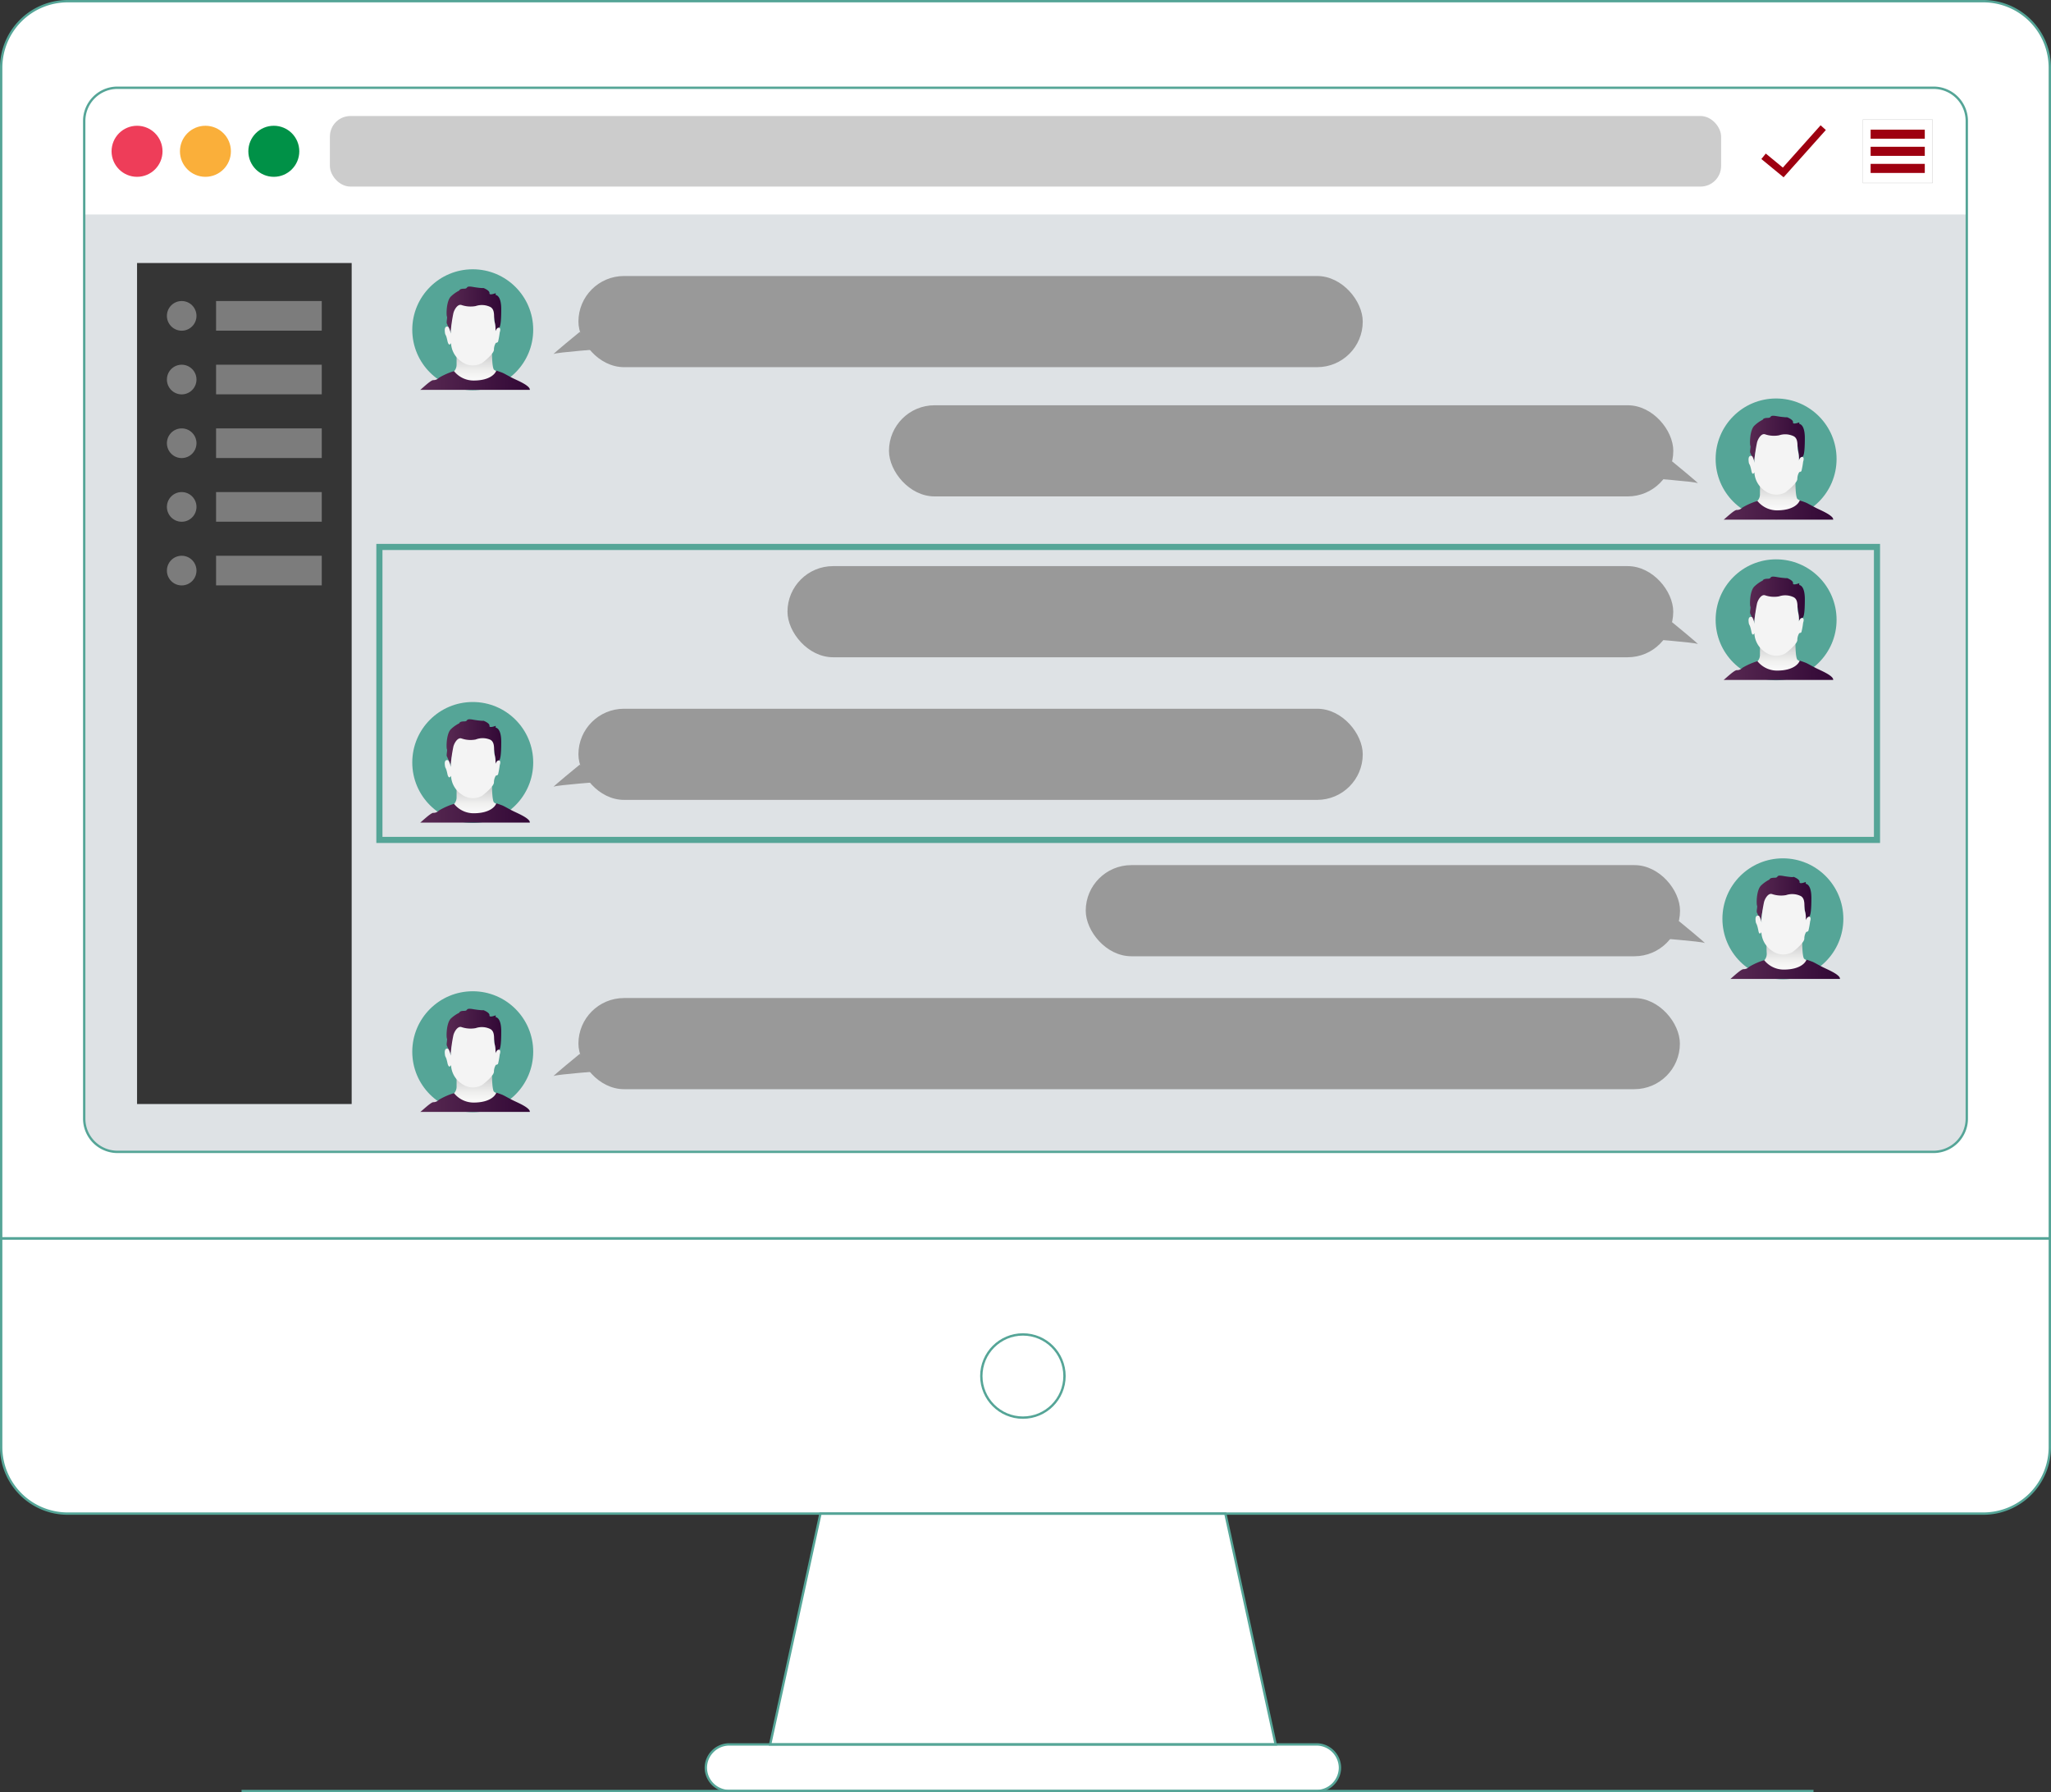 <svg xmlns="http://www.w3.org/2000/svg" xmlns:xlink="http://www.w3.org/1999/xlink" viewBox="0 0 435.5 380.5"><rect x="0" y="0" width="435.5" height="380.5" fill="#333333" stroke="none"/><defs><style>.cls-1{isolation:isolate;}.cls-2{fill:#fff;}.cls-3{fill:#dee2e5;}.cls-4{fill:#ee3d59;}.cls-5{fill:#faaf3a;}.cls-6{fill:#009147;}.cls-7{fill:#ccc;}.cls-8{fill:#cccbcb;}.cls-9{fill:#9e0010;}.cls-10{fill:#353535;}.cls-11{fill:#7c7c7c;}.cls-12,.cls-22{fill:none;stroke:#55a597;stroke-miterlimit:10;}.cls-12{stroke-width:0.5px;}.cls-13{fill:#999;}.cls-14{fill:#55a597;}.cls-15{fill:url(#linear-gradient);}.cls-16{fill:url(#Dégradé_sans_nom_69);}.cls-17{fill:#f4f4f4;}.cls-18{fill:url(#Dégradé_sans_nom_69-2);}.cls-19{fill:url(#linear-gradient-2);}.cls-20{fill:url(#Dégradé_sans_nom_69-3);}.cls-21{fill:url(#Dégradé_sans_nom_69-4);}.cls-22{stroke-width:1.3px;mix-blend-mode:multiply;}.cls-23{fill:url(#linear-gradient-3);}.cls-24{fill:url(#Dégradé_sans_nom_69-5);}.cls-25{fill:url(#Dégradé_sans_nom_69-6);}.cls-26{fill:url(#linear-gradient-4);}.cls-27{fill:url(#Dégradé_sans_nom_69-7);}.cls-28{fill:url(#Dégradé_sans_nom_69-8);}.cls-29{fill:url(#linear-gradient-5);}.cls-30{fill:url(#Dégradé_sans_nom_69-9);}.cls-31{fill:url(#Dégradé_sans_nom_69-10);}.cls-32{fill:url(#linear-gradient-6);}.cls-33{fill:url(#Dégradé_sans_nom_69-11);}.cls-34{fill:url(#Dégradé_sans_nom_69-12);}</style><linearGradient id="linear-gradient" x1="100.92" y1="83.05" x2="100.92" y2="74.12" gradientUnits="userSpaceOnUse"><stop offset="0" stop-color="#fff"/><stop offset="0.24" stop-color="#fbfbfb"/><stop offset="0.48" stop-color="#f0f0ef"/><stop offset="0.71" stop-color="#dcdcdc"/><stop offset="0.95" stop-color="#c1c1c0"/><stop offset="1" stop-color="#babab9"/></linearGradient><linearGradient id="Dégradé_sans_nom_69" x1="94.83" y1="65.89" x2="106.43" y2="65.89" gradientUnits="userSpaceOnUse"><stop offset="0" stop-color="#582952"/><stop offset="1" stop-color="#320836"/></linearGradient><linearGradient id="Dégradé_sans_nom_69-2" x1="89.19" y1="80.78" x2="112.5" y2="80.78" xlink:href="#Dégradé_sans_nom_69"/><linearGradient id="linear-gradient-2" x1="100.92" y1="236.34" x2="100.92" y2="227.41" xlink:href="#linear-gradient"/><linearGradient id="Dégradé_sans_nom_69-3" x1="94.83" y1="219.18" x2="106.43" y2="219.18" xlink:href="#Dégradé_sans_nom_69"/><linearGradient id="Dégradé_sans_nom_69-4" x1="89.19" y1="234.06" x2="112.5" y2="234.06" xlink:href="#Dégradé_sans_nom_69"/><linearGradient id="linear-gradient-3" x1="100.92" y1="174.92" x2="100.92" y2="165.99" xlink:href="#linear-gradient"/><linearGradient id="Dégradé_sans_nom_69-5" x1="94.83" y1="157.76" x2="106.43" y2="157.76" xlink:href="#Dégradé_sans_nom_69"/><linearGradient id="Dégradé_sans_nom_69-6" x1="89.19" y1="172.65" x2="112.5" y2="172.65" xlink:href="#Dégradé_sans_nom_69"/><linearGradient id="linear-gradient-4" x1="377.68" y1="110.48" x2="377.68" y2="101.56" xlink:href="#linear-gradient"/><linearGradient id="Dégradé_sans_nom_69-7" x1="371.59" y1="93.32" x2="383.19" y2="93.32" xlink:href="#Dégradé_sans_nom_69"/><linearGradient id="Dégradé_sans_nom_69-8" x1="365.95" y1="108.34" x2="389.26" y2="108.34" xlink:href="#Dégradé_sans_nom_69"/><linearGradient id="linear-gradient-5" x1="377.68" y1="144.63" x2="377.68" y2="135.7" xlink:href="#linear-gradient"/><linearGradient id="Dégradé_sans_nom_69-9" x1="371.59" y1="127.47" x2="383.19" y2="127.47" xlink:href="#Dégradé_sans_nom_69"/><linearGradient id="Dégradé_sans_nom_69-10" x1="365.95" y1="142.36" x2="389.26" y2="142.36" xlink:href="#Dégradé_sans_nom_69"/><linearGradient id="linear-gradient-6" x1="379.11" y1="208.11" x2="379.11" y2="199.18" xlink:href="#linear-gradient"/><linearGradient id="Dégradé_sans_nom_69-11" x1="373.02" y1="190.95" x2="384.63" y2="190.95" xlink:href="#Dégradé_sans_nom_69"/><linearGradient id="Dégradé_sans_nom_69-12" x1="367.39" y1="205.84" x2="390.69" y2="205.84" xlink:href="#Dégradé_sans_nom_69"/></defs><g class="cls-1"><g id="Calque_2" data-name="Calque 2"><g id="Calque_5" data-name="Calque 5"><polygon class="cls-2" points="174.21 321.35 163.53 370.36 217.2 370.36 270.87 370.36 260.19 321.35 174.21 321.35"/><path class="cls-2" d="M435.25,14.39A14.13,14.13,0,0,0,421.13.25H14.37A14.13,14.13,0,0,0,.25,14.39V262.92h435Z"/><path class="cls-2" d="M.25,262.92v44.3a14.13,14.13,0,0,0,14.12,14.13H421.13a14.13,14.13,0,0,0,14.12-14.13v-44.3Z"/><path class="cls-2" d="M279.58,380.25H154.82a5,5,0,0,1-4.95-4.95h0a5,5,0,0,1,4.95-4.95H279.58a5,5,0,0,1,4.94,4.95h0A5,5,0,0,1,279.58,380.25Z"/></g><g id="Calque_1-2" data-name="Calque 1"><path class="cls-3" d="M410.56,18.63H24.94a7.06,7.06,0,0,0-7.06,7.06V237.48a7.07,7.07,0,0,0,7.06,7.07H410.56a7.07,7.07,0,0,0,7.06-7.07V25.69A7.06,7.06,0,0,0,410.56,18.63Z"/><path class="cls-2" d="M417.54,24.71a7.06,7.06,0,0,0-6-6H24a7.06,7.06,0,0,0-6,6V45.54H417.54Z"/><ellipse class="cls-4" cx="29.1" cy="32.12" rx="5.41" ry="5.42"/><ellipse class="cls-5" cx="43.62" cy="32.12" rx="5.41" ry="5.42"/><ellipse class="cls-6" cx="58.14" cy="32.12" rx="5.41" ry="5.42"/><rect class="cls-7" x="70.05" y="24.63" width="295.4" height="14.98" rx="4.36"/><rect class="cls-2" x="395.54" y="25.4" width="14.81" height="13.44"/><path class="cls-8" d="M395.51,25.36V38.88h14.88V25.36Zm14.8,13.45H395.58V25.44h14.73Z"/><rect class="cls-9" x="397.2" y="27.53" width="11.5" height="1.93"/><rect class="cls-9" x="397.2" y="31.16" width="11.5" height="1.93"/><rect class="cls-9" x="397.2" y="34.79" width="11.5" height="1.93"/><polygon class="cls-9" points="378.72 37.64 374 33.76 374.94 32.6 378.56 35.58 386.58 26.6 387.69 27.6 378.72 37.64"/><rect class="cls-10" x="29.1" y="55.84" width="45.57" height="178.55"/><rect class="cls-11" x="45.88" y="63.91" width="22.44" height="6.29"/><ellipse class="cls-11" cx="38.58" cy="67.06" rx="3.14" ry="3.15"/><rect class="cls-11" x="45.88" y="77.43" width="22.44" height="6.29"/><ellipse class="cls-11" cx="38.58" cy="80.58" rx="3.14" ry="3.15"/><rect class="cls-11" x="45.88" y="90.95" width="22.44" height="6.29"/><ellipse class="cls-11" cx="38.58" cy="94.1" rx="3.14" ry="3.15"/><rect class="cls-11" x="45.88" y="104.47" width="22.44" height="6.29"/><ellipse class="cls-11" cx="38.58" cy="107.62" rx="3.14" ry="3.15"/><rect class="cls-11" x="45.88" y="117.99" width="22.44" height="6.29"/><ellipse class="cls-11" cx="38.58" cy="121.14" rx="3.14" ry="3.15"/></g><g id="ORDINATEUR"><g id="Icon"><polygon class="cls-12" points="174.21 321.35 163.53 370.36 217.2 370.36 270.87 370.36 260.19 321.35 174.21 321.35"/><path class="cls-12" d="M435.25,14.39A14.13,14.13,0,0,0,421.13.25H14.37A14.13,14.13,0,0,0,.25,14.39V262.92h435Z"/><path class="cls-12" d="M410.56,18.63H24.94a7.06,7.06,0,0,0-7.06,7.06V237.48a7.07,7.07,0,0,0,7.06,7.07H410.56a7.07,7.07,0,0,0,7.06-7.07V25.69A7.06,7.06,0,0,0,410.56,18.63Z"/><path class="cls-12" d="M.25,262.92v44.3a14.13,14.13,0,0,0,14.12,14.13H421.13a14.13,14.13,0,0,0,14.12-14.13v-44.3Z"/><ellipse class="cls-12" cx="217.2" cy="292.14" rx="8.83" ry="8.83"/><path class="cls-12" d="M279.58,380.25H154.82a5,5,0,0,1-4.95-4.95h0a5,5,0,0,1,4.95-4.95H279.58a5,5,0,0,1,4.94,4.95h0A5,5,0,0,1,279.58,380.25Z"/></g><line class="cls-12" x1="51.29" y1="380.25" x2="385.07" y2="380.25"/></g><g id="Calque_3" data-name="Calque 3"><rect class="cls-13" x="122.82" y="58.6" width="166.54" height="19.35" rx="9.68"/><circle class="cls-14" cx="100.38" cy="70.01" r="12.84"/><path class="cls-15" d="M104.48,75.14s0,3.08.45,3.38,2,1.12,2,1.12l.23-.08s-.13-.09.23.26a3.85,3.85,0,0,0,1.46.51l2.05,1s1.28.64,1.28.9v.26H89.66l2.1-1.68,1.59-.34s.55-.61.82-.52l.27.09,2-1.24a2.08,2.08,0,0,0,.51-1.44c0-.86,0-2.26,0-2.26Z"/><path class="cls-16" d="M95.81,70.94s-.73-1.9-.91-2.2.14-1.33,0-1.55-.18-3.36.91-4.31a7.44,7.44,0,0,1,1.73-1.21s0-.38,1-.38.15-.65,1.79-.39a18.45,18.45,0,0,0,2,.26l.37,0s1.32.52,1.23,1.08,1.32,0,1.32,0v.39s1.18,0,1.18,3-.22,3.88-.54,4.05a2.44,2.44,0,0,0-.69.77s-.09-5.21-1.55-5.17-2.53.78-6.06,0C96.82,65.08,95.4,69.9,95.81,70.94Z"/><path class="cls-17" d="M95.77,72.84a5,5,0,0,0,2.32,4,4,4,0,0,0,4.24.25s2.51-1.85,2.55-2.84a2.76,2.76,0,0,1,.41-1.46.64.64,0,0,0,.46-.22,16.91,16.91,0,0,0,.36-2c.14-.39.23-1-.22-1s-.69.77-.69.77a6.08,6.08,0,0,0-.18-2c-.27-.78.23-2.5-.87-3.15a4.11,4.11,0,0,0-3.15-.21,6,6,0,0,1-3-.22c-.87-.3-1.6,1.12-1.74,1.77a30.56,30.56,0,0,0-.54,3.79l0,.52s-.32-1.38-.59-1.47-.78-.08-.68,1,.2.24.59,2.16C95.36,73.7,95.77,72.84,95.77,72.84Z"/><path class="cls-18" d="M96.4,78.79a5.32,5.32,0,0,0,4.17,2c3.86,0,4.68-1.83,4.68-1.83l.17-.27s.88.29,1.29.46,1.15.62,2.14,1.12,3.74,1.59,3.65,2.5l-23.3,0c-.18.3,2.23-2.12,2.82-2.07a1.58,1.58,0,0,0,1.19-.5A14.54,14.54,0,0,1,96.4,78.79Z"/><path class="cls-13" d="M123.08,70.48s-6.12,5-5.47,4.66,10.53-1.08,10.53-1.08Z"/><rect class="cls-13" x="122.82" y="211.89" width="233.88" height="19.35" rx="9.68"/><circle class="cls-14" cx="100.38" cy="223.29" r="12.84"/><path class="cls-19" d="M104.48,228.43s0,3.08.45,3.38,2,1.12,2,1.12l.23-.09s-.13-.08.23.26a3.74,3.74,0,0,0,1.46.52l2.05,1s1.28.65,1.28.91v.26H89.66l2.1-1.68,1.59-.35s.55-.6.82-.51l.27.08,2-1.24a2.07,2.07,0,0,0,.51-1.43c0-.86,0-2.26,0-2.26Z"/><path class="cls-20" d="M95.81,224.23s-.73-1.9-.91-2.2.14-1.34,0-1.55-.18-3.36.91-4.31A7.44,7.44,0,0,1,97.54,215s0-.39,1-.39.15-.64,1.79-.38a19.16,19.16,0,0,0,2,.25l.37,0s1.32.52,1.23,1.08,1.32,0,1.32,0v.39s1.18,0,1.18,3-.22,3.89-.54,4.05a2.55,2.55,0,0,0-.69.78s-.09-5.21-1.55-5.17-2.53.78-6.06,0C96.82,218.37,95.4,223.19,95.81,224.23Z"/><path class="cls-17" d="M95.77,226.12a5,5,0,0,0,2.32,4,4,4,0,0,0,4.24.26s2.51-1.85,2.55-2.84a2.82,2.82,0,0,1,.41-1.47.66.66,0,0,0,.46-.21,17.11,17.11,0,0,0,.36-2c.14-.38.23-1-.22-1s-.69.78-.69.78a6.07,6.07,0,0,0-.18-2c-.27-.78.23-2.5-.87-3.15a4.07,4.07,0,0,0-3.15-.21,6,6,0,0,1-3-.22c-.87-.3-1.6,1.12-1.74,1.77a30.3,30.3,0,0,0-.54,3.79l0,.52s-.32-1.38-.59-1.47-.78-.09-.68,1,.2.23.59,2.15C95.36,227,95.77,226.12,95.77,226.12Z"/><path class="cls-21" d="M96.4,232.08a5.32,5.32,0,0,0,4.17,2c3.86,0,4.68-1.82,4.68-1.82l.17-.27s.88.28,1.29.46,1.15.62,2.14,1.12,3.74,1.59,3.65,2.5l-23.3,0C89,236.41,91.43,234,92,234a1.59,1.59,0,0,0,1.19-.51A14.57,14.57,0,0,1,96.4,232.08Z"/><path class="cls-13" d="M123.08,223.76s-6.12,5-5.47,4.67,10.53-1.08,10.53-1.08Z"/><rect class="cls-22" x="80.56" y="116.12" width="317.99" height="62.2"/><rect class="cls-13" x="122.82" y="150.47" width="166.54" height="19.35" rx="9.68"/><circle class="cls-14" cx="100.38" cy="161.88" r="12.84"/><path class="cls-23" d="M104.48,167s0,3.08.45,3.39,2,1.12,2,1.12l.23-.09s-.13-.09.23.26a3.92,3.92,0,0,0,1.46.52l2.05,1s1.28.65,1.28.9v.26H89.66l2.1-1.68,1.59-.34s.55-.61.82-.52l.27.09,2-1.24a2.08,2.08,0,0,0,.51-1.44c0-.86,0-2.26,0-2.26Z"/><path class="cls-24" d="M95.81,162.81s-.73-1.9-.91-2.2.14-1.33,0-1.55-.18-3.36.91-4.31a7.12,7.12,0,0,1,1.73-1.2s0-.39,1-.39.15-.65,1.79-.39a18.45,18.45,0,0,0,2,.26l.37,0s1.32.51,1.23,1.07,1.32,0,1.32,0v.39s1.18,0,1.18,3-.22,3.88-.54,4.05a2.44,2.44,0,0,0-.69.77s-.09-5.21-1.55-5.17-2.53.78-6.06,0C96.82,157,95.4,161.78,95.81,162.81Z"/><path class="cls-17" d="M95.77,164.71a5,5,0,0,0,2.32,4,4,4,0,0,0,4.24.26s2.51-1.86,2.55-2.85a2.76,2.76,0,0,1,.41-1.46.64.64,0,0,0,.46-.22,16.54,16.54,0,0,0,.36-2c.14-.39.23-1-.22-1s-.69.77-.69.77a6.08,6.08,0,0,0-.18-2c-.27-.77.23-2.5-.87-3.14A4.07,4.07,0,0,0,101,157a5.75,5.75,0,0,1-3-.22c-.87-.3-1.6,1.12-1.74,1.77a30.83,30.83,0,0,0-.54,3.79l0,.52s-.32-1.38-.59-1.46-.78-.09-.68.94.2.24.59,2.16C95.36,165.57,95.77,164.71,95.77,164.71Z"/><path class="cls-25" d="M96.4,170.66a5.32,5.32,0,0,0,4.17,2c3.86,0,4.68-1.83,4.68-1.83l.17-.27s.88.29,1.29.46,1.15.62,2.14,1.12,3.74,1.6,3.65,2.5l-23.3,0c-.18.3,2.23-2.11,2.82-2.07a1.55,1.55,0,0,0,1.19-.5A14.54,14.54,0,0,1,96.4,170.66Z"/><path class="cls-13" d="M123.08,162.35s-6.12,5-5.47,4.66,10.53-1.07,10.53-1.07Z"/><rect class="cls-13" x="188.75" y="86.04" width="166.54" height="19.35" rx="9.68" transform="translate(544.05 191.43) rotate(180)"/><circle class="cls-14" cx="377.13" cy="97.44" r="12.84"/><path class="cls-26" d="M381.24,102.57s0,3.09.45,3.39,2,1.12,2,1.12l.23-.09s-.14-.08.23.26a3.69,3.69,0,0,0,1.46.52l2.05,1s1.27.65,1.27.91V110H366.42l2.09-1.68,1.6-.35s.55-.6.82-.52l.27.09,2-1.24a2,2,0,0,0,.5-1.43c0-.86,0-2.27,0-2.27Z"/><path class="cls-27" d="M372.57,98.37s-.73-1.89-.91-2.19.14-1.34,0-1.55-.18-3.37.91-4.31a7.19,7.19,0,0,1,1.73-1.21s.05-.39,1.05-.39.15-.64,1.78-.39a18.71,18.71,0,0,0,2,.26l.36,0s1.33.52,1.23,1.08,1.33,0,1.33,0V90s1.18,0,1.18,3-.22,3.89-.55,4a2.62,2.62,0,0,0-.68.78s-.09-5.22-1.55-5.17-2.53.78-6.06,0C373.57,92.52,372.16,97.34,372.57,98.37Z"/><path class="cls-17" d="M372.52,100.27a5,5,0,0,0,2.33,4,4,4,0,0,0,4.24.26s2.51-1.85,2.55-2.84a2.78,2.78,0,0,1,.41-1.47.66.66,0,0,0,.46-.21,17.11,17.11,0,0,0,.36-2c.14-.38.23-1-.23-1s-.68.78-.68.78a6.07,6.07,0,0,0-.18-2c-.28-.78.23-2.5-.87-3.15a4.14,4.14,0,0,0-3.16-.22,5.85,5.85,0,0,1-2.95-.21c-.86-.3-1.59,1.12-1.73,1.77a32.38,32.38,0,0,0-.55,3.79l.05.51s-.32-1.37-.59-1.46-.78-.09-.69,1,.21.23.6,2.15C372.11,101.13,372.52,100.27,372.52,100.27Z"/><path class="cls-28" d="M373.16,106.35a5.32,5.32,0,0,0,4.17,2c3.86,0,4.68-1.83,4.68-1.83l.17-.27s.87.29,1.28.46,1.16.62,2.15,1.12,3.74,1.6,3.64,2.5l-23.29,0c-.18.3,2.23-2.11,2.82-2.07a1.55,1.55,0,0,0,1.19-.5A14.54,14.54,0,0,1,373.16,106.35Z"/><path class="cls-13" d="M355,97.91s6.12,5,5.46,4.66S350,101.5,350,101.5Z"/><rect class="cls-13" x="167.22" y="120.18" width="188.08" height="19.35" rx="9.68" transform="translate(522.51 259.72) rotate(180)"/><circle class="cls-14" cx="377.13" cy="131.59" r="12.84"/><path class="cls-29" d="M381.24,136.72s0,3.08.45,3.38,2,1.13,2,1.13l.23-.09s-.14-.09.23.26a3.79,3.79,0,0,0,1.46.51l2.05,1s1.27.65,1.27.9v.26H366.42l2.09-1.68,1.6-.34s.55-.61.82-.52l.27.09,2-1.24a2,2,0,0,0,.5-1.44c0-.86,0-2.26,0-2.26Z"/><path class="cls-30" d="M372.57,132.52s-.73-1.9-.91-2.2.14-1.33,0-1.55-.18-3.36.91-4.31a7.19,7.19,0,0,1,1.73-1.21s.05-.38,1.05-.38.15-.65,1.78-.39a18.71,18.71,0,0,0,2,.26l.36,0s1.33.52,1.23,1.08,1.33,0,1.33,0v.39s1.18,0,1.18,3-.22,3.88-.55,4a2.5,2.5,0,0,0-.68.77s-.09-5.21-1.55-5.17-2.53.78-6.06,0C373.57,126.66,372.16,131.49,372.57,132.52Z"/><path class="cls-17" d="M372.52,134.42a5,5,0,0,0,2.33,4.05,4,4,0,0,0,4.24.26s2.51-1.86,2.55-2.85a2.76,2.76,0,0,1,.41-1.46.64.64,0,0,0,.46-.22,16.54,16.54,0,0,0,.36-2c.14-.39.23-1-.23-1s-.68.77-.68.77a6.08,6.08,0,0,0-.18-2c-.28-.77.23-2.5-.87-3.15a4.13,4.13,0,0,0-3.16-.21,5.87,5.87,0,0,1-2.95-.22c-.86-.3-1.59,1.12-1.73,1.77a33,33,0,0,0-.55,3.79l.05.52s-.32-1.38-.59-1.47-.78-.08-.69.95.21.24.6,2.16C372.11,135.28,372.52,134.42,372.52,134.42Z"/><path class="cls-31" d="M373.16,140.37a5.32,5.32,0,0,0,4.17,2c3.86,0,4.68-1.83,4.68-1.83l.17-.27s.87.29,1.28.46,1.16.62,2.15,1.12,3.74,1.6,3.64,2.5l-23.29,0c-.18.3,2.23-2.11,2.82-2.07a1.55,1.55,0,0,0,1.19-.5A14.54,14.54,0,0,1,373.16,140.37Z"/><path class="cls-13" d="M355,132.06s6.12,5,5.46,4.66S350,135.65,350,135.65Z"/><rect class="cls-13" x="230.54" y="183.66" width="126.19" height="19.35" rx="9.68" transform="translate(587.27 386.68) rotate(180)"/><circle class="cls-14" cx="378.57" cy="195.07" r="12.84"/><path class="cls-32" d="M382.68,200.2s0,3.08.44,3.38,2,1.12,2,1.12l.23-.08s-.14-.09.22.26a3.85,3.85,0,0,0,1.46.51l2,1s1.28.64,1.28.9v.26H367.85l2.1-1.68,1.59-.34s.55-.61.83-.52l.27.09,2-1.24a2,2,0,0,0,.5-1.44c-.05-.86-.05-2.26-.05-2.26Z"/><path class="cls-33" d="M374,196s-.73-1.9-.92-2.2.14-1.33,0-1.55-.18-3.36.92-4.31a7.19,7.19,0,0,1,1.73-1.21s0-.38,1.05-.38.14-.65,1.78-.39a18.89,18.89,0,0,0,1.95.26l.37-.05s1.32.52,1.23,1.08,1.32,0,1.32,0v.39s1.19,0,1.19,3-.22,3.88-.55,4.05a2.37,2.37,0,0,0-.68.77s-.09-5.21-1.55-5.17-2.53.78-6.07,0C375,190.14,373.6,195,374,196Z"/><path class="cls-17" d="M374,197.9a5,5,0,0,0,2.33,4,4,4,0,0,0,4.23.26s2.51-1.86,2.56-2.85a2.65,2.65,0,0,1,.41-1.46.63.63,0,0,0,.45-.22,16.78,16.78,0,0,0,.37-2c.13-.39.23-1-.23-1s-.68.77-.68.77a5.91,5.91,0,0,0-.19-2c-.27-.78.23-2.5-.86-3.15a4.14,4.14,0,0,0-3.16-.21,6,6,0,0,1-2.95-.22c-.87-.3-1.6,1.12-1.73,1.77a30.93,30.93,0,0,0-.55,3.79l.05.52s-.32-1.38-.6-1.47-.77-.08-.68.95.2.24.59,2.16C373.55,198.76,374,197.9,374,197.9Z"/><path class="cls-34" d="M374.6,203.85a5.29,5.29,0,0,0,4.16,2c3.86,0,4.69-1.83,4.69-1.83l.16-.27s.88.29,1.29.46,1.15.62,2.14,1.12,3.74,1.6,3.65,2.5l-23.29,0c-.19.3,2.23-2.12,2.82-2.07a1.61,1.61,0,0,0,1.19-.5A14.12,14.12,0,0,1,374.6,203.85Z"/><path class="cls-13" d="M356.48,195.54s6.11,5,5.46,4.66-10.53-1.08-10.53-1.08Z"/></g></g></g></svg>